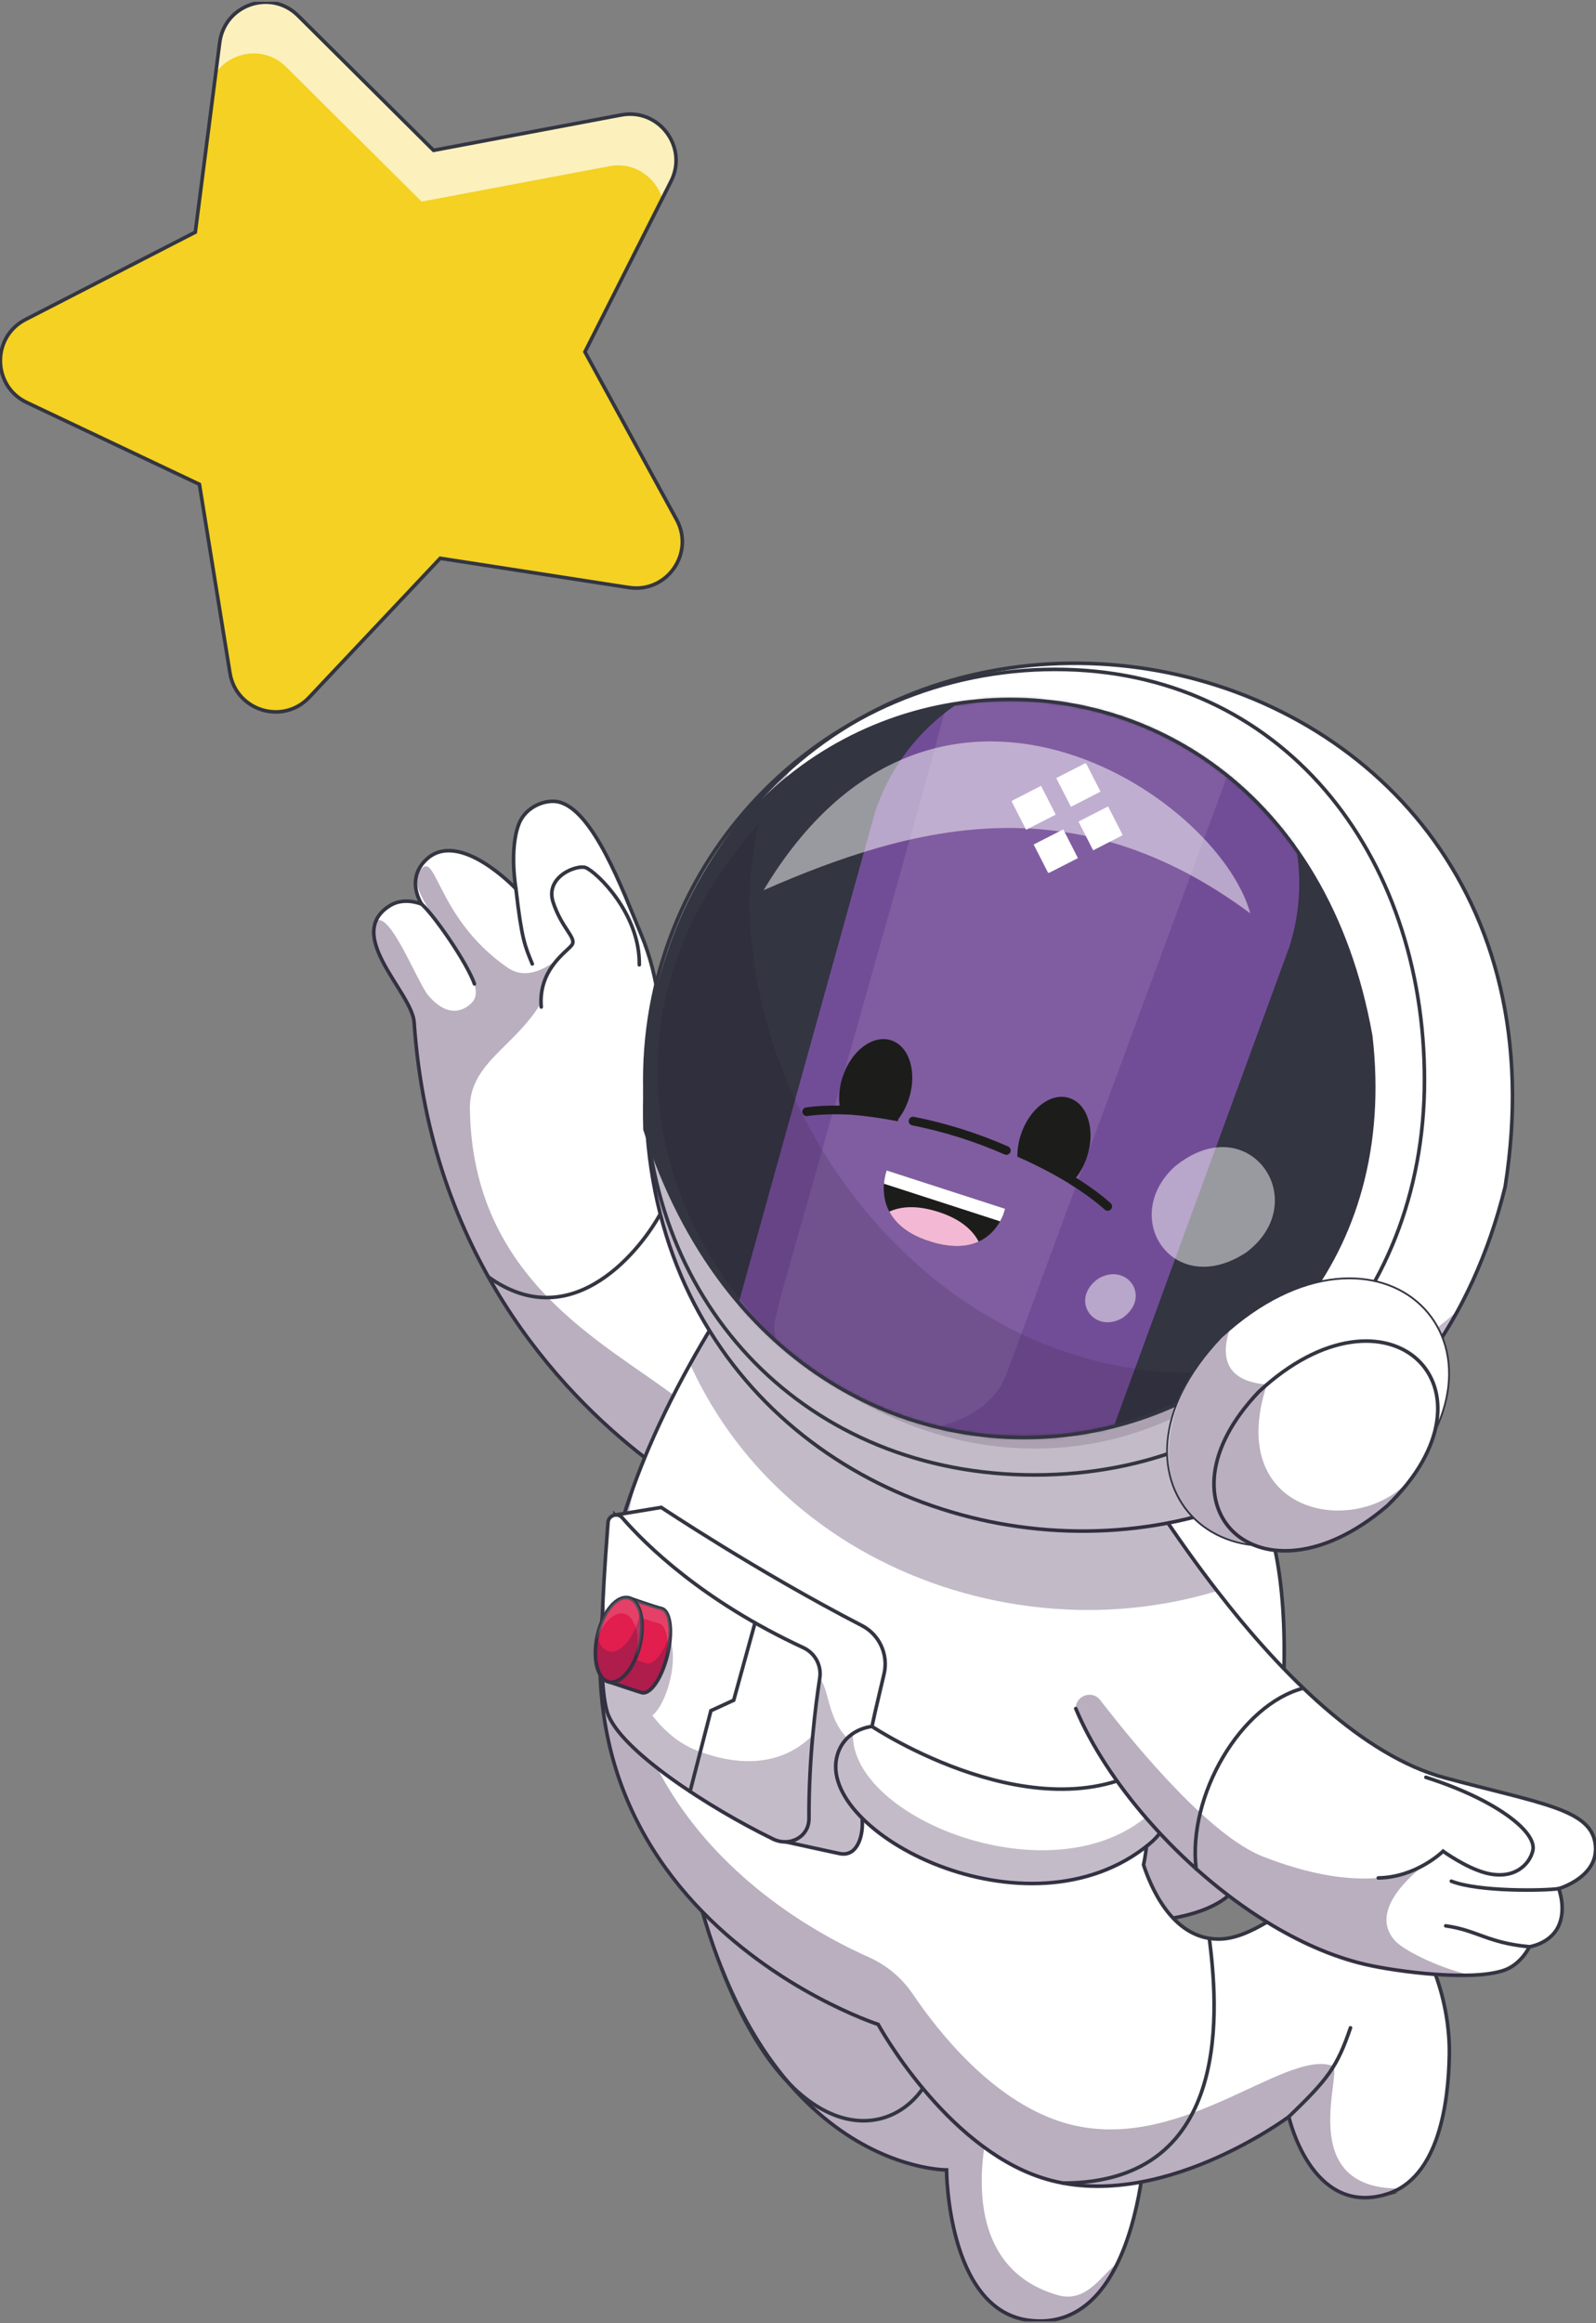 <svg width="444" height="646" viewBox="0 0 444 646" fill="none" xmlns="http://www.w3.org/2000/svg">
<rect x="0" y="0" width="444" height="646" fill="#808080" stroke="none"/>
<g clip-path="url(#clip0_3127_64119)">
<path d="M281.077 537.533C276.158 548.511 281.537 557.724 299.31 565.001C317.084 572.279 318.733 582.936 318.932 584.907C319.606 591.574 317.985 649.533 286.017 645.161C263.47 642.079 263.318 603.373 263.318 603.373C263.318 603.373 205.073 603.788 189.707 505.195" fill="white"/>
<path d="M281.077 537.533C276.158 548.511 281.537 557.724 299.31 565.001C317.084 572.279 318.733 582.936 318.932 584.907C319.606 591.574 317.985 649.533 286.017 645.161C263.47 642.079 263.318 603.373 263.318 603.373C263.318 603.373 205.073 603.788 189.707 505.195" stroke="#333541" stroke-miterlimit="10"/>
<g opacity="0.35">
<path d="M286.015 645.166C263.47 642.081 263.318 603.377 263.318 603.377C263.318 603.377 205.075 603.788 189.707 505.195L249.493 526.353C245.59 571.851 275.404 589.694 275.404 589.694C275.404 589.694 263.374 629.403 294.37 638.213C302.714 640.585 307.22 631.353 310.798 629.487C305.871 639.535 298.121 646.818 286.015 645.164V645.166Z" fill="#371A45"/>
</g>
<path d="M275.654 389.713C277.48 390.51 322.677 397.062 345.589 412.675C364.693 425.692 358.437 515.127 340.665 527.977C324.199 539.887 281.307 532.269 281.307 532.269L275.652 389.711L275.654 389.713Z" fill="white"/>
<path d="M275.656 389.715L276.574 412.884L281.313 532.27C281.313 532.27 302.11 535.964 320.3 534.182C328.23 533.411 335.662 531.594 340.667 527.977C358.438 515.129 364.697 425.69 345.589 412.673C322.678 397.062 277.484 390.512 275.656 389.715Z" fill="white"/>
<path d="M275.656 389.715L276.574 412.884L281.313 532.27C281.313 532.27 302.11 535.964 320.3 534.182C328.23 533.411 335.662 531.594 340.667 527.977C358.438 515.129 364.697 425.69 345.589 412.673C322.678 397.062 277.484 390.512 275.656 389.715Z" stroke="#333541" stroke-miterlimit="10"/>
<g opacity="0.35">
<path d="M276.572 412.883L281.311 532.269C281.311 532.269 281.323 532.273 281.342 532.275C281.44 532.29 281.742 532.343 282.241 532.425C282.34 532.44 282.449 532.458 282.566 532.475C282.584 532.483 282.603 532.483 282.629 532.489C282.732 532.506 282.851 532.522 282.966 532.543C283.248 532.58 283.566 532.633 283.917 532.686C284.004 532.695 284.094 532.713 284.184 532.725C284.269 532.74 284.349 532.748 284.433 532.762C284.54 532.773 284.649 532.793 284.762 532.806C285.889 532.97 287.274 533.153 288.849 533.342C289.038 533.369 289.237 533.391 289.434 533.412C290.03 533.48 290.65 533.552 291.293 533.619C291.505 533.642 291.725 533.665 291.942 533.689C292.193 533.72 292.454 533.743 292.719 533.771C293.039 533.798 293.364 533.833 293.696 533.864C293.795 533.878 293.89 533.884 293.984 533.891C294.224 533.911 294.463 533.936 294.709 533.958C295.397 534.018 296.098 534.082 296.814 534.139C296.835 534.139 296.864 534.139 296.888 534.143C297.385 534.182 297.895 534.222 298.408 534.252C298.421 534.256 298.435 534.256 298.449 534.256C298.819 534.283 299.189 534.31 299.567 534.333C299.801 534.351 300.039 534.361 300.284 534.376C301.183 534.427 302.101 534.483 303.034 534.522C303.632 534.548 304.242 534.567 304.856 534.587C305.408 534.608 305.971 534.622 306.534 534.633C307.097 534.645 307.662 534.651 308.235 534.661C308.804 534.661 309.377 534.665 309.95 534.667C310.527 534.665 311.096 534.659 311.669 534.649C312.248 534.641 312.821 534.628 313.398 534.606C313.398 534.606 313.4 534.606 313.405 534.608C313.98 534.591 314.559 534.569 315.13 534.542C315.711 534.513 316.284 534.483 316.859 534.452C316.95 534.45 317.044 534.441 317.13 534.435C317.617 534.4 318.102 534.365 318.583 534.328C319.156 534.283 319.727 534.23 320.298 534.176C328.228 533.406 335.66 531.589 340.665 527.972C349.937 521.266 356.074 493.705 357.107 467.031C354.25 482.519 349.633 495.156 343.752 499.412C341.694 500.902 339.227 502.084 336.479 503.014C333.271 504.102 330.044 504.757 326.86 505.01C329.175 473.199 322.904 430.263 309.145 423.017C301.185 418.831 291.012 415.853 280.828 413.724C279.409 413.428 277.985 413.144 276.574 412.879L276.572 412.883Z" fill="#371A45"/>
</g>
<path d="M348.782 417.784C345.99 418.319 343.148 418.931 340.344 419.568C337.534 420.209 334.73 420.887 331.951 421.631C329.172 422.373 326.403 423.154 323.69 424.048C320.981 424.94 318.29 425.902 315.768 427.082L315.747 427.092C314.858 427.507 313.802 427.123 313.387 426.233C312.987 425.376 313.334 424.359 314.158 423.915C316.836 422.478 319.576 421.329 322.332 420.246C325.091 419.165 327.874 418.212 330.67 417.295C333.465 416.379 336.275 415.532 339.095 414.722C341.923 413.914 344.731 413.144 347.617 412.422C349.088 412.055 350.577 412.951 350.945 414.42C351.312 415.891 350.417 417.381 348.948 417.749C348.901 417.762 348.856 417.772 348.808 417.78L348.78 417.786L348.782 417.784Z" fill="#371A45"/>
<path d="M357.777 470.862L333.051 472.862C330.843 473.04 329.033 474.682 328.651 476.865C327.253 484.857 324.983 503.487 332.78 509.589C339.252 514.654 349.709 513.995 355.809 508.769C362.633 502.922 363.198 484.662 363.035 475.624C362.984 472.814 360.577 470.634 357.777 470.86V470.862Z" fill="white"/>
<g opacity="0.35">
<path d="M328.654 476.871C327.251 484.862 324.983 503.491 332.782 509.591C339.254 514.659 349.711 513.999 355.814 508.771C360.008 505.172 361.836 496.88 362.586 488.929C361.493 492.905 359.764 496.14 357.599 498.267C345.201 510.46 335.81 496.222 335.81 496.222C335.81 496.222 334.214 499.702 332.928 499.905C327.551 500.758 328.567 483.892 329.295 475.176C328.982 475.679 328.759 476.251 328.654 476.869V476.871Z" fill="#371A45"/>
</g>
<path d="M343.861 515.464C343.286 515.138 343.013 514.924 342.639 514.646C342.298 514.381 341.969 514.112 341.665 513.831C341.045 513.272 340.48 512.684 339.959 512.065C338.925 510.826 338.009 509.515 337.301 508.117C335.826 505.347 334.943 502.373 334.511 499.406C334.086 496.428 334.084 493.47 334.222 490.606C334.292 489.161 334.415 487.714 334.61 486.271C334.83 484.806 335.035 483.433 335.581 481.892C335.731 481.466 336.2 481.245 336.625 481.395C337.019 481.534 337.241 481.949 337.149 482.348L337.124 482.455C336.855 483.628 336.763 485.094 336.726 486.442C336.695 487.821 336.736 489.208 336.824 490.593C337.007 493.386 337.329 496.107 338.003 498.688C338.681 501.272 339.741 503.705 341.185 505.791C341.879 506.853 342.723 507.786 343.6 508.627C344.042 509.046 344.508 509.431 344.985 509.765C345.221 509.942 345.461 510.092 345.697 510.236C345.907 510.361 346.229 510.532 346.277 510.538C347.831 510.746 348.922 512.176 348.715 513.732C348.507 515.288 347.078 516.379 345.523 516.171C345.155 516.122 344.814 516.005 344.508 515.832L343.857 515.462L343.861 515.464Z" fill="#371A45"/>
<path d="M199.835 418.554C199.835 418.554 191.161 414.409 179.365 405.294C155.771 387.053 119.637 348.928 115.203 284.274C114.623 275.848 95.437 259.878 108.539 251.781C112.514 249.323 117.304 251.411 117.304 251.411C117.304 251.411 112.713 244.674 118.497 239.088C127.644 230.262 143.527 247.128 143.527 247.128C143.527 247.128 141.607 236.335 144.33 229.17C146.245 224.152 151.907 222.212 155.309 222.96C164.959 225.085 173.103 247.159 178.435 260.014C183.461 272.122 184.067 283.9 184.72 296.009C185.745 314.89 186.899 334.588 205.147 357.652C211.262 365.374 219.289 373.477 229.875 382.051L209.621 406.669L199.837 418.552L199.835 418.554Z" fill="white"/>
<path d="M199.835 418.554C199.835 418.554 191.161 414.409 179.365 405.294C155.771 387.053 119.637 348.928 115.203 284.274C114.623 275.848 95.437 259.878 108.539 251.781C112.514 249.323 117.304 251.411 117.304 251.411C117.304 251.411 112.713 244.674 118.497 239.088C127.644 230.262 143.527 247.128 143.527 247.128C143.527 247.128 141.607 236.335 144.33 229.17C146.245 224.152 151.907 222.212 155.309 222.96C164.959 225.085 173.103 247.159 178.435 260.014C183.461 272.122 184.067 283.9 184.72 296.009C185.745 314.89 186.899 334.588 205.147 357.652C211.262 365.374 219.289 373.477 229.875 382.051L209.621 406.669L199.837 418.552L199.835 418.554Z" stroke="#333541" stroke-linecap="round" stroke-linejoin="round"/>
<g opacity="0.35">
<path d="M199.835 418.552C199.835 418.552 191.161 414.406 179.365 405.292C155.771 387.051 119.637 348.926 115.202 284.272C114.707 277.145 100.906 264.619 104.597 256.028C108.693 253.519 116.112 273.277 119.209 276.867C125.219 283.83 129.808 280.4 131.412 278.637C137.515 271.931 112.368 249.688 116.34 242.913C121.413 234.263 120.594 254.855 141.257 269.095C147.793 273.6 154.836 266.505 154.711 267.251C151.036 289.153 130.513 292.231 130.724 308.28C131.359 356.238 168.737 373.505 188.71 388.948C200.507 398.064 209.181 402.207 209.181 402.207L218.964 390.325L227.43 380.037C228.225 380.709 229.043 381.379 229.87 382.051L209.616 406.669L199.833 418.552H199.835Z" fill="#371A45"/>
</g>
<path d="M385.443 610.217C364.681 616.26 358.536 588.589 358.536 588.589C358.536 588.589 321.847 616.007 289.716 605.503C262.719 596.676 244.296 562.909 244.296 562.909C244.296 562.909 129.784 525.849 179.363 405.293C182.767 397.029 186.937 388.365 191.969 379.302C195.837 372.331 200.218 365.117 205.143 357.651C207.725 353.755 210.453 349.786 213.335 345.75L298.351 391.511L308.147 396.793L310.593 398.106C310.382 398.708 310.176 399.304 309.977 399.907C304.351 417.083 304.902 433.274 307.496 447.585C310.778 465.755 317.341 480.901 318.717 491.205C319.479 496.878 319.619 502.001 319.477 506.232C319.239 513.789 318.127 518.532 318.127 518.532C319.814 523.654 325.674 539.112 338.893 539.178C343.478 539.199 347.997 537.076 352.462 534.46C360.37 529.838 368.124 523.689 375.894 525.158C387.111 527.279 394.996 537.281 399.322 548.997C402.023 556.312 403.329 564.302 403.194 571.462C402.97 583.803 400.606 605.815 385.439 610.217H385.443Z" fill="white"/>
<path d="M385.443 610.217C364.681 616.26 358.536 588.589 358.536 588.589C358.536 588.589 321.847 616.007 289.716 605.503C262.719 596.676 244.296 562.909 244.296 562.909C244.296 562.909 129.784 525.849 179.363 405.293C182.767 397.029 186.937 388.365 191.969 379.302C195.837 372.331 200.218 365.117 205.143 357.651C207.725 353.755 210.453 349.786 213.335 345.75L298.351 391.511L308.147 396.793L310.593 398.106C310.382 398.708 310.176 399.304 309.977 399.907C304.351 417.083 304.902 433.274 307.496 447.585C310.778 465.755 317.341 480.901 318.717 491.205C319.479 496.877 319.619 502.001 319.477 506.232C319.239 513.789 318.127 518.532 318.127 518.532C319.814 523.654 325.674 539.112 338.893 539.178C343.478 539.199 347.997 537.076 352.462 534.46C360.37 529.838 368.124 523.689 375.894 525.158C387.111 527.279 394.996 537.281 399.322 548.997C402.023 556.312 403.329 564.302 403.194 571.462C402.97 583.803 400.606 605.815 385.439 610.217H385.443Z" stroke="#333541" stroke-miterlimit="10"/>
<g opacity="0.35">
<path d="M389.388 608.535C388.176 609.238 386.864 609.809 385.442 610.22C364.681 616.262 358.535 588.592 358.535 588.592C358.535 588.592 321.846 616.009 289.716 605.505C262.718 596.679 244.296 562.911 244.296 562.911C244.296 562.911 132.854 526.846 177.449 410.125C153.121 496.496 218.405 533.866 241.634 544.185C246.639 546.408 250.914 549.982 253.978 554.522C261.011 564.948 275.814 583.659 294.906 589.903C327.037 600.407 356.982 569.648 370.682 574.424C373.884 575.54 359.811 608.726 389.388 608.535Z" fill="#371A45"/>
</g>
<path d="M177.85 268.281C178.066 253.979 166.003 242.53 162.979 241.271C160.675 240.311 151.504 243.652 153.888 250.905C156.273 258.157 160.486 260.804 159.108 262.74C157.729 264.676 149.692 269.487 150.573 280.005" fill="white"/>
<path d="M177.85 268.281C178.066 253.979 166.003 242.53 162.979 241.271C160.675 240.311 151.504 243.652 153.888 250.905C156.273 258.157 160.486 260.804 159.108 262.74C157.729 264.676 149.692 269.487 150.573 280.005" stroke="#333541" stroke-miterlimit="10" stroke-linecap="round"/>
<path d="M171.377 421.243L173.569 477.721L200.739 499.738L215.107 511.38C215.107 511.38 229.936 514.656 233.551 515.4C238.45 516.417 239.982 510.677 239.896 506.877C239.752 500.371 240.254 494.312 241.057 488.729C242.359 479.717 244.462 471.926 245.951 465.403C247.178 460.049 244.653 454.527 239.773 452.006C210.639 436.96 183.956 419.148 183.956 419.148L171.379 421.245L171.377 421.243Z" fill="white"/>
<path d="M171.086 421.267L173.569 477.721L200.739 499.738L215.107 511.38C215.107 511.38 229.937 514.656 233.552 515.4C238.451 516.417 239.983 510.677 239.897 506.877C239.753 500.371 240.254 494.312 241.057 488.729C242.36 479.717 244.463 471.926 245.952 465.403C247.178 460.049 244.654 454.527 239.774 452.006C210.64 436.96 183.956 419.148 183.956 419.148L171.088 421.269L171.086 421.267Z" stroke="#333541" stroke-miterlimit="10"/>
<g opacity="0.3">
<path d="M200.738 499.738L215.106 511.38C215.106 511.38 229.936 514.656 233.551 515.4C237.291 516.179 239.072 513.01 239.666 509.779C239.848 508.779 239.912 507.774 239.896 506.876C239.752 500.369 240.253 494.311 241.056 488.727C239.15 490.264 238.653 487.029 234.791 482.3C230.223 476.704 230.663 469.996 228.054 466.624C220.446 456.778 205.497 487.128 200.738 499.736V499.738Z" fill="#371A45"/>
</g>
<path d="M171.747 457.526C170.696 462.033 168.9 467.483 168.9 467.483C168.9 467.483 177.821 470.492 178.56 470.665C181.011 471.236 184.217 466.464 185.725 460.005C187.23 453.546 186.466 447.845 184.016 447.273C182.223 446.854 175.085 444.363 175.085 444.363C175.085 444.363 172.15 455.794 171.747 457.526Z" fill="white"/>
<path d="M178.03 457.371C179.537 450.912 178.115 445.058 174.854 444.296C171.593 443.535 167.728 448.154 166.221 454.613C164.714 461.072 166.136 466.926 169.397 467.688C172.658 468.449 176.523 463.831 178.03 457.371Z" fill="white"/>
<path d="M169.143 423.345C168.767 428.411 168.141 436.457 167.746 444.903C167.186 456.988 167.095 469.877 168.891 475.944C172.015 486.499 197.554 502.874 215.11 511.38C219.717 513.612 225.084 510.772 225.057 505.647C225.014 497.26 225.486 489.273 226.119 482.42C226.717 475.932 227.458 470.461 228.052 466.624C228.598 463.104 226.735 459.659 223.504 458.159C195.428 445.154 179.586 429.496 173.101 422.024C171.783 420.505 169.293 421.335 169.141 423.347L169.143 423.345Z" fill="white"/>
<path d="M169.143 423.345C168.767 428.411 168.141 436.457 167.746 444.903C167.186 456.988 167.095 469.877 168.891 475.944C172.015 486.499 197.554 502.874 215.11 511.38C219.717 513.612 225.084 510.772 225.057 505.647C225.014 497.26 225.486 489.273 226.119 482.42C226.717 475.932 227.458 470.461 228.052 466.624C228.598 463.104 226.735 459.659 223.504 458.159C195.428 445.154 179.586 429.496 173.101 422.024C171.783 420.505 169.293 421.335 169.141 423.347L169.143 423.345Z" stroke="#333541" stroke-miterlimit="10"/>
<g opacity="0.3">
<path d="M167.396 459.929C167.436 465.301 167.703 470.143 168.364 473.67C168.514 474.508 168.691 475.273 168.892 475.949C172.016 486.504 197.555 502.879 215.111 511.385C219.718 513.617 225.085 510.777 225.058 505.652C225.015 497.265 225.488 489.278 226.12 482.425C222.279 486.459 212.11 493.919 193.653 486.662C188.877 484.78 184.855 481.337 181.479 477.022C183.397 475.47 185.353 471.707 186.431 467.081C187.941 460.624 187.172 454.921 184.726 454.35C183.227 454 178.003 452.202 176.317 451.622C176.077 451.495 175.824 451.396 175.555 451.333C173.828 450.926 171.923 452.046 170.293 454.142C169.132 455.642 168.111 457.636 167.396 459.933V459.929Z" fill="#371A45"/>
</g>
<g opacity="0.3">
<path d="M167.396 459.927C168.113 457.63 169.131 455.636 170.292 454.136C169.289 450.967 168.443 447.841 167.747 444.906C167.511 449.958 167.361 455.151 167.396 459.927Z" fill="#371A45"/>
</g>
<path d="M171.747 457.526C170.696 462.033 168.9 467.483 168.9 467.483C168.9 467.483 177.821 470.492 178.56 470.665C181.011 471.236 184.217 466.464 185.725 460.005C187.23 453.546 186.466 447.845 184.016 447.273C182.223 446.854 175.085 444.363 175.085 444.363C175.085 444.363 172.15 455.794 171.747 457.526Z" fill="#E11E4D"/>
<path d="M171.747 457.526C170.696 462.033 168.9 467.483 168.9 467.483C168.9 467.483 177.821 470.492 178.56 470.665C181.011 471.236 184.217 466.464 185.725 460.005C187.23 453.546 186.466 447.845 184.016 447.273C182.223 446.854 175.085 444.363 175.085 444.363C175.085 444.363 172.15 455.794 171.747 457.526Z" stroke="#333541" stroke-miterlimit="10"/>
<g opacity="0.15">
<path d="M175.087 444.367C175.087 444.367 172.154 455.794 171.745 457.528C170.698 462.035 168.898 467.487 168.898 467.487C168.898 467.487 169.077 467.545 169.377 467.65C169.907 465.835 170.527 463.642 170.991 461.643C171.396 459.906 174.331 448.473 174.331 448.473C174.331 448.473 181.471 450.968 183.264 451.392C185.252 451.85 186.136 455.701 185.585 460.601C185.63 460.401 185.68 460.212 185.727 460.013C187.232 453.554 186.468 447.853 184.016 447.279C182.225 446.858 175.087 444.371 175.087 444.371V444.367Z" fill="white"/>
</g>
<g opacity="0.3">
<path d="M171.205 459.663C170.18 463.593 168.898 467.485 168.898 467.485C168.898 467.485 177.821 470.49 178.562 470.664C181.009 471.236 184.215 466.466 185.727 460.009C186.234 457.83 186.487 455.736 186.499 453.895C184.854 459.287 182.063 463.025 179.885 462.518C179.298 462.376 173.551 460.45 171.207 459.663H171.205Z" fill="#371A45"/>
</g>
<path d="M178.03 457.371C179.537 450.912 178.115 445.058 174.854 444.296C171.593 443.535 167.728 448.154 166.221 454.613C164.714 461.072 166.136 466.926 169.397 467.688C172.658 468.449 176.523 463.831 178.03 457.371Z" fill="#E11E4D"/>
<path d="M178.03 457.371C179.537 450.912 178.115 445.058 174.854 444.296C171.593 443.535 167.728 448.154 166.221 454.613C164.714 461.072 166.136 466.926 169.397 467.688C172.658 468.449 176.523 463.831 178.03 457.371Z" stroke="#333541" stroke-miterlimit="10"/>
<g opacity="0.15">
<path d="M166.219 454.575C166.123 454.998 166.039 455.413 165.967 455.828C167.807 451.11 170.919 448.066 173.612 448.689C176.66 449.4 178.104 454.568 177.044 460.52C177.43 459.525 177.763 458.457 178.028 457.337C179.533 450.877 178.112 445.018 174.85 444.262C171.591 443.5 167.725 448.117 166.219 454.577V454.575Z" fill="white"/>
</g>
<g opacity="0.3">
<path d="M166.101 455.132C164.794 461.369 166.228 466.908 169.397 467.652C172.657 468.414 176.519 463.794 178.028 457.337C178.815 453.958 178.805 450.75 178.148 448.344C178.109 448.525 178.072 448.705 178.028 448.884C176.519 455.341 172.657 459.961 169.391 459.197C167.841 458.839 166.707 457.316 166.101 455.132Z" fill="#371A45"/>
</g>
<path d="M319.726 512.76C285.958 540.549 226.466 509.33 232.973 487.882C235.175 480.626 242.59 480.062 242.59 480.062C242.59 480.062 289.7 511.463 321.681 489.964C321.681 489.964 331.434 503.127 319.728 512.76H319.726Z" fill="white"/>
<path d="M319.726 512.76C285.958 540.549 226.466 509.329 232.973 487.882C235.175 480.626 242.59 480.062 242.59 480.062C242.59 480.062 289.7 511.463 321.681 489.964C321.681 489.964 331.434 503.127 319.728 512.76H319.726Z" stroke="#333541" stroke-miterlimit="10"/>
<g opacity="0.3">
<path d="M319.728 512.756C285.956 540.543 226.464 509.326 232.971 487.879C233.844 485.002 235.543 483.173 237.27 482.016C236.525 507.082 299.708 530.574 324.006 499.947C324.378 499.478 324.9 499.182 325.294 498.794C325.962 503.107 325.132 508.305 319.728 512.756Z" fill="#371A45"/>
</g>
<path d="M298.209 378.766C298.371 379.086 301.974 386.203 308.146 396.793C308.738 397.802 309.346 398.838 309.978 399.907C317.059 411.841 326.955 427.343 338.611 442.39C356.754 465.829 379.173 488.184 401.895 494.321C428.36 501.465 442.093 502.967 443.735 512.301C445.402 521.771 433.633 525.156 433.633 525.156C433.633 525.156 436.178 531.732 432.951 536.687C430.398 540.621 425.483 541.316 425.483 541.316C425.483 541.316 423.242 546.127 418.555 547.81C416.207 548.648 413.025 549.082 409.453 549.219C406.276 549.345 402.803 549.238 399.327 548.995C391.662 548.449 384.009 547.21 379.683 546.194C370.582 544.059 361.337 539.926 352.467 534.458C340.343 526.981 328.916 517.012 319.48 506.23C310.613 496.097 303.512 485.244 299.271 475.085" fill="white"/>
<path d="M298.209 378.766C298.371 379.086 301.974 386.203 308.146 396.793C308.738 397.802 309.346 398.838 309.978 399.907C317.059 411.841 326.955 427.343 338.611 442.39C356.754 465.829 379.173 488.184 401.895 494.321C428.36 501.465 442.093 502.967 443.735 512.301C445.402 521.771 433.633 525.156 433.633 525.156C433.633 525.156 436.178 531.732 432.951 536.687C430.398 540.621 425.483 541.315 425.483 541.315C425.483 541.315 423.242 546.127 418.555 547.81C416.207 548.648 413.025 549.082 409.453 549.219C406.276 549.345 402.803 549.238 399.327 548.995C391.662 548.449 384.009 547.21 379.683 546.194C370.582 544.059 361.337 539.926 352.467 534.458C340.343 526.981 328.916 517.012 319.48 506.23C310.613 496.097 303.512 485.244 299.271 475.085" stroke="#333541" stroke-miterlimit="10" stroke-linecap="round"/>
<g opacity="0.35">
<path d="M399.568 516.125C399.568 516.125 398.541 517.239 396.277 518.525C398.177 517.021 399.568 516.125 399.568 516.125Z" fill="#371A45"/>
</g>
<g opacity="0.35">
<path d="M409.454 549.22C406.277 549.345 402.803 549.238 399.328 548.996C391.663 548.449 384.009 547.21 379.684 546.194C370.582 544.059 361.337 539.926 352.468 534.458C340.343 526.981 328.917 517.012 319.481 506.231C310.614 496.097 303.513 485.244 299.272 475.085C299.233 471.439 303.842 469.834 306.07 472.718C317.538 487.554 337.09 510.68 351.417 516.262C376.769 526.132 390.525 521.775 396.278 518.526C390.79 522.85 381.068 532.236 388.253 539.803C391.001 542.701 401.84 547.795 409.456 549.22H409.454Z" fill="#371A45"/>
</g>
<path d="M181.133 283.047C159.611 443.704 381.484 481.561 418.731 329.973C444.66 166.042 215.28 127.125 181.133 283.047Z" fill="white"/>
<path d="M181.133 283.047C159.611 443.704 381.484 481.561 418.731 329.973C444.66 166.042 215.28 127.125 181.133 283.047Z" fill="white"/>
<g opacity="0.3">
<path d="M338.612 442.39C328.49 445.458 318.014 447.178 307.498 447.585C304.659 447.688 301.981 447.705 299.136 447.626C265.531 446.677 232.184 432.495 209.617 406.67C202.608 398.657 196.625 389.52 191.969 379.302C195.836 372.331 200.218 365.117 205.143 357.651C207.725 353.755 210.453 349.786 213.334 345.75L298.351 391.511L298.21 378.766C298.372 379.086 301.975 386.203 308.147 396.793L310.593 398.106C310.382 398.708 310.176 399.304 309.977 399.907C317.057 411.841 326.953 427.342 338.61 442.39H338.612Z" fill="#331B43"/>
</g>
<path d="M181.133 283.047C159.611 443.704 381.484 481.561 418.731 329.973C444.66 166.042 215.28 127.125 181.133 283.047Z" fill="white"/>
<path d="M181.133 283.047C159.611 443.704 381.484 481.561 418.731 329.973C444.66 166.042 215.28 127.125 181.133 283.047Z" stroke="#333541" stroke-miterlimit="10"/>
<g opacity="0.3">
<path d="M181.135 283.042C160.133 421.481 338.073 480.261 405.972 364.085C372.896 392.915 360.145 385.007 328.68 388.087C229.213 401.199 176.251 291.57 219.533 214.633C199.182 232.792 185.944 257.038 181.133 283.04L181.135 283.042Z" fill="#371A45"/>
</g>
<path d="M179.439 314.047C222.943 449.542 395.647 411.814 381.316 288.042C356.847 150.382 175.173 169.342 179.439 314.047Z" fill="#333541"/>
<path d="M179.439 314.047C222.943 449.542 395.647 411.814 381.316 288.042C356.847 150.382 175.173 169.342 179.439 314.047Z" fill="#333541"/>
<mask id="mask0_3127_64119" style="mask-type:luminance" maskUnits="userSpaceOnUse" x="179" y="194" width="204" height="206">
<path d="M179.439 314.047C222.943 449.542 395.647 411.814 381.316 288.042C356.847 150.382 175.173 169.342 179.439 314.047Z" fill="white"/>
</mask>
<g mask="url(#mask0_3127_64119)">
<path d="M319.191 188.485C350.919 198.756 368.608 232.271 358.691 263.256L302.139 417.719C302.106 417.81 300.869 421.624 300.838 421.716C300.294 423.217 297.985 428.145 297.09 429.327C296.967 429.483 296.858 429.635 296.747 429.799C285.099 447.19 259.886 450.272 236.887 442.829C212.198 434.836 194.91 414.408 196.645 393.73C196.912 392.053 198.775 384.373 199.159 382.996C199.188 382.908 203.228 370.402 203.253 370.312L243.407 225.939C253.508 195.014 287.465 178.215 319.193 188.487L319.191 188.485Z" fill="#724D97"/>
<path d="M278.002 386.01C278.132 385.818 278.259 385.631 278.393 385.446C278.881 384.532 279.746 382.699 280.079 381.899C280.12 381.784 331.285 243.179 345.334 205.112C338.437 197.686 329.566 191.842 319.193 188.486C299.035 181.961 277.982 186.365 262.712 198.371C253.377 233.419 217.432 359.552 217.432 359.552C217.387 359.72 217.344 359.868 217.303 360.01C216.955 361.311 215.859 365.884 215.431 367.865C215.025 379.082 225.504 390.625 240.712 395.549C255.17 400.229 271.204 396.129 278.004 386.012L278.002 386.01Z" fill="#805DA1"/>
<path d="M223.214 309.293C223.282 309.774 223.621 310.146 224.048 310.284C224.214 310.337 224.391 310.356 224.584 310.327C228.043 309.846 232.03 309.721 236.454 309.945C236.493 309.945 236.532 309.945 236.561 309.94C240.741 310.271 245.169 310.89 249.78 311.792L249.893 311.198C251.118 309.601 252.147 307.678 252.845 305.516C255.213 298.189 253.003 290.914 247.901 289.262C242.797 287.61 236.748 292.211 234.377 299.537C233.494 302.269 233.258 304.986 233.572 307.423C230.183 307.361 227.049 307.528 224.247 307.92C223.586 308.021 223.126 308.633 223.214 309.291V309.293Z" fill="#1C1D1A"/>
<path d="M252.823 311.51C252.706 312.114 253.067 312.704 253.636 312.889C253.683 312.904 253.731 312.92 253.782 312.924C262.331 314.589 271.377 317.427 279.471 321.017C280.098 321.272 280.8 321.001 281.076 320.394C281.343 319.772 281.059 319.065 280.453 318.789C272.196 315.133 262.97 312.238 254.236 310.54C253.581 310.419 252.944 310.844 252.821 311.512L252.823 311.51Z" fill="#1C1D1A"/>
<path d="M283.967 315.592C283.303 317.647 283.01 319.69 283.026 321.624C288.249 323.917 293.041 326.414 297.246 328.981C297.318 329.043 297.39 329.107 297.476 329.16C301.315 331.517 304.634 333.944 307.354 336.359C307.485 336.48 307.627 336.567 307.783 336.616C308.235 336.762 308.734 336.635 309.067 336.256C309.516 335.759 309.473 334.997 308.964 334.544C306.288 332.156 303.044 329.781 299.322 327.463C300.625 325.825 301.705 323.825 302.434 321.57C304.803 314.244 302.592 306.969 297.49 305.317C292.388 303.664 286.337 308.266 283.967 315.592Z" fill="#1C1D1A"/>
<path d="M258.509 345.127C241.233 339.535 246.665 325.453 246.665 325.453L279.624 336.121C279.624 336.121 276.448 350.935 258.507 345.127H258.509Z" fill="#1C1D1A"/>
<path d="M247.41 336.903C250.559 335.463 254.983 335.019 261.158 337.019C267.334 339.018 270.6 342.103 272.257 345.241C269.109 346.682 264.684 347.126 258.51 345.126C252.334 343.126 249.068 340.042 247.41 336.903Z" fill="#F3B9D4"/>
<path d="M246.668 325.453L279.626 336.121L279.104 337.737C278.891 338.277 278.603 338.916 278.219 339.603L245.918 329.146C246.097 326.945 246.668 325.453 246.668 325.453Z" fill="white"/>
<path d="M299.875 238.605L291.943 242.662C291.776 242.747 291.57 242.681 291.484 242.513L287.558 234.827L295.794 230.616L299.875 238.605Z" fill="white"/>
<path d="M306.164 220.129L297.928 224.34L293.847 216.351L301.779 212.294C301.946 212.209 302.152 212.275 302.238 212.443L306.164 220.129Z" fill="white"/>
<path d="M312.044 232.382L304.112 236.438L300.031 228.448L308.267 224.237L312.192 231.923C312.278 232.089 312.212 232.296 312.044 232.382Z" fill="white"/>
<path d="M293.695 226.508L285.459 230.719L281.534 223.033C281.448 222.867 281.514 222.66 281.682 222.574L289.614 218.518L293.695 226.508Z" fill="white"/>
</g>
<g opacity="0.15">
<path d="M210.949 229.297C125.119 325.055 255.383 455.307 348.214 380.644C258.212 393.213 195.357 298.715 210.949 229.297Z" fill="#21102B"/>
</g>
<path d="M396.277 300.344C396.277 363.424 350.875 410.123 287.83 410.123C224.784 410.123 179.383 363.424 179.383 300.344C179.383 237.264 230.49 186.129 293.536 186.129C356.581 186.129 396.277 237.264 396.277 300.344Z" stroke="#333541" stroke-miterlimit="10" stroke-linecap="round"/>
<path d="M179.439 314.047C222.943 449.542 395.647 411.814 381.316 288.042C356.847 150.382 175.173 169.342 179.439 314.047Z" stroke="#333541" stroke-miterlimit="10" stroke-linecap="round"/>
<path d="M386.299 414.903C342.906 452.074 302.021 411.687 339.872 372.023C383.924 331.395 427.631 374.561 386.299 414.903Z" stroke="#333541" stroke-miterlimit="10"/>
<path d="M386.299 414.903C342.906 452.074 302.021 411.687 339.872 372.023C383.924 331.395 427.631 374.561 386.299 414.903Z" fill="white"/>
<g opacity="0.35">
<path d="M332.055 421.994C319.711 409.978 324.08 385.933 341.966 370.051C333.779 395.902 380.425 382.149 389.532 374.492C415.493 411.932 354.253 444.551 332.053 421.994H332.055Z" fill="#371A45"/>
</g>
<path d="M385.902 418.74C350.705 448.825 319.566 419.087 350.175 387.003C386.117 353.543 419.922 385.897 385.902 418.74Z" fill="white"/>
<path d="M385.902 418.74C350.705 448.825 319.566 419.087 350.175 387.003C386.117 353.543 419.922 385.897 385.902 418.74Z" stroke="#333541" stroke-miterlimit="10"/>
<g opacity="0.5">
<path d="M346.701 348.248C326.59 361.442 311.249 338.805 326.712 324.469C347.233 307.489 365.748 333.875 346.701 348.248Z" fill="white"/>
</g>
<g opacity="0.5">
<path d="M312.259 366.476C304.277 371.077 297.376 361.307 305.586 355.503C313.568 350.902 320.469 360.672 312.259 366.476Z" fill="white"/>
</g>
<g opacity="0.5">
<path d="M212.424 247.538C259.682 168.692 338.697 220.84 347.829 253.981C299.398 217.967 254.979 228.89 212.424 247.538Z" fill="white"/>
</g>
<g opacity="0.35">
<path d="M342.765 396.335C346.339 390.889 347.824 389.21 352.444 384.977C340.035 422.631 380.327 428.51 393.817 409.451C368.855 444.713 322.507 434.392 342.765 396.333V396.335Z" fill="#371A45"/>
</g>
<path d="M396.676 494.203C415.739 500.229 427.679 509.284 426.422 514.592C425.5 518.48 421.182 522.913 413.178 520.755C407.712 519.282 401.455 514.752 401.455 514.752C401.455 514.752 394.108 522.017 383.432 522.179" fill="white"/>
<path d="M396.676 494.203C415.739 500.229 427.679 509.284 426.422 514.592C425.5 518.48 421.182 522.913 413.178 520.755C407.712 519.282 401.455 514.752 401.455 514.752C401.455 514.752 394.108 522.017 383.432 522.179" stroke="#333541" stroke-miterlimit="10" stroke-linecap="round"/>
<path d="M174.97 163.372L122.472 155.239L86.018 193.904C78.706 201.665 65.679 197.657 63.971 187.139L55.477 134.67L7.453 111.919C-2.176 107.363 -2.392 93.732 7.079 88.859L33.867 75.085C33.869 75.073 33.882 75.077 33.882 75.077L54.333 64.553L61.113 11.837C62.463 1.268 75.352 -3.159 82.912 4.348L120.614 41.805L172.83 31.963C183.291 29.992 191.481 40.882 186.68 50.395L162.729 97.848L183.655 136.129L188.225 144.481C193.325 153.836 185.51 164.989 174.97 163.369V163.372Z" fill="#F4D122"/>
<g opacity="0.7">
<path d="M169.51 46.211L117.293 56.053L79.592 18.596C73.627 12.678 64.341 14.182 60.025 20.273L61.116 11.837C62.465 1.268 75.354 -3.159 82.915 4.348L120.616 41.805L172.833 31.963C183.294 29.992 191.483 40.882 186.683 50.395L184.237 55.241C182.47 49.325 176.497 44.894 169.512 46.211H169.51Z" fill="white"/>
</g>
<path d="M174.97 163.372L122.472 155.239L86.018 193.904C78.706 201.665 65.679 197.657 63.971 187.139L55.477 134.67L7.453 111.919C-2.176 107.363 -2.392 93.732 7.079 88.859L33.867 75.085C33.869 75.073 33.882 75.077 33.882 75.077L54.333 64.553L61.113 11.837C62.463 1.268 75.352 -3.159 82.912 4.348L120.614 41.805L172.83 31.963C183.291 29.992 191.481 40.882 186.68 50.395L162.729 97.848L183.655 136.129L188.225 144.481C193.325 153.836 185.51 164.989 174.97 163.369V163.372Z" stroke="#333541" stroke-miterlimit="10"/>
<path d="M375.696 563.852C371.985 574.733 369.473 578.067 358.535 588.587" stroke="#333541" stroke-miterlimit="10" stroke-linecap="round"/>
<path d="M210.046 451.242L204.118 472.753L197.769 475.678L191.969 498.146" stroke="#333541" stroke-miterlimit="10" stroke-linecap="round"/>
<path d="M295.703 607.028C343.869 607.028 338.613 556.513 336.428 538.977" stroke="#333541" stroke-miterlimit="10" stroke-linecap="round"/>
<path d="M200.74 547.312C219.534 596.122 246.259 595.877 256.726 580.702" stroke="#333541" stroke-miterlimit="10" stroke-linecap="round"/>
<path d="M332.76 519.651C330.352 499.246 345.154 473.956 362.586 469.418" stroke="#333541" stroke-miterlimit="10" stroke-linecap="round"/>
<path d="M135.85 355.044C159.824 372.282 179.082 346.106 183.656 337.59" stroke="#333541" stroke-miterlimit="10" stroke-linecap="round"/>
<path d="M131.993 273.581C129.828 267.527 120.819 254.514 117.305 251.406" stroke="#333541" stroke-linecap="round" stroke-linejoin="round"/>
<path d="M148.083 268.034C146.037 263.058 145.132 261.213 143.525 247.125" stroke="#333541" stroke-linecap="round" stroke-linejoin="round"/>
<path d="M403.752 523.082C411.42 526.097 429.86 525.731 433.631 525.156" stroke="#333541" stroke-miterlimit="10" stroke-linecap="round"/>
<path d="M402.201 535.504C410.873 536.692 413.843 540.253 425.485 541.314" stroke="#333541" stroke-miterlimit="10" stroke-linecap="round"/>
</g>
<defs>
<clipPath id="clip0_3127_64119">
<rect width="444" height="645" fill="white" transform="translate(0 0.5)"/>
</clipPath>
</defs>
</svg>
